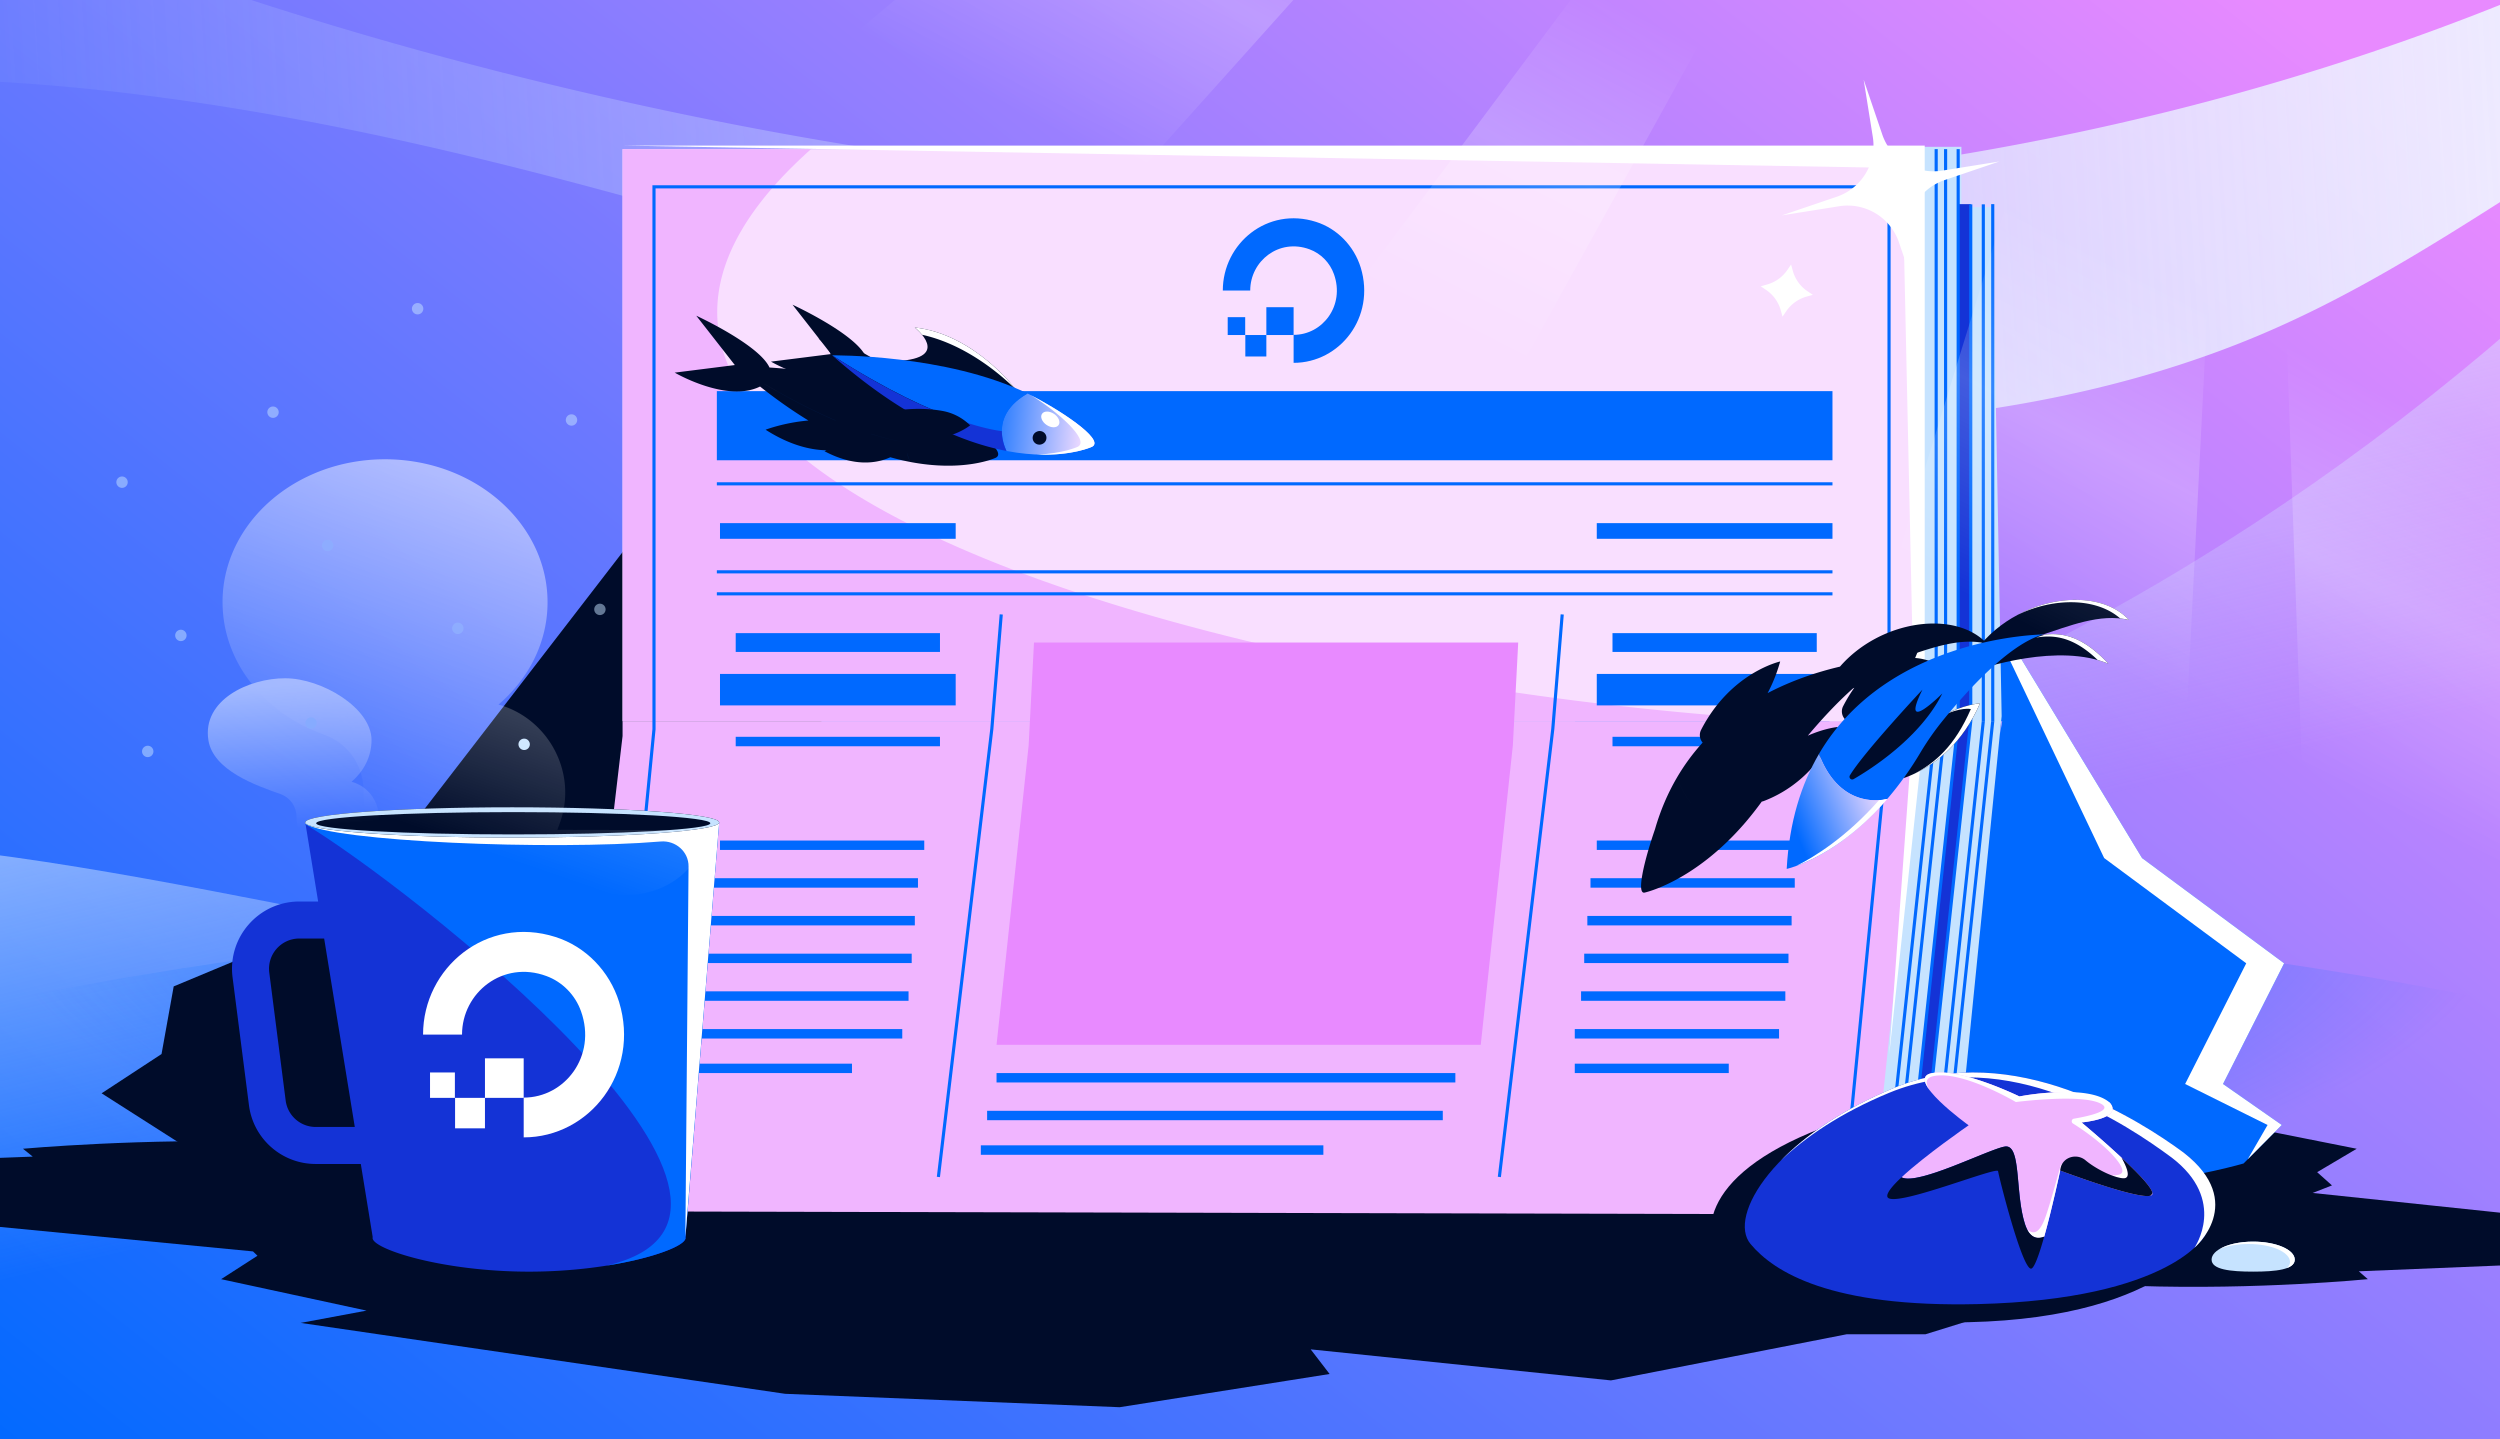 <?xml version="1.0" encoding="utf-8"?>
<svg xmlns="http://www.w3.org/2000/svg" fill="none" height="608" width="1056">
  <rect width="100%" height="100%" fill="#333333" stroke="none"/>
  <g clip-path="url(#a)">
    <path d="M0 0h1056v608H0z" fill="url(#b)"/>
    <path d="M1204.03-10.252c-95.34 119.088-221.004 229.302-377.599 300.928-183.265 83.817-325.058 133.94-522.712 120.609-132.756-8.953-296.915-66-430.586-55.927L5.625 929.565 1349.34 619.518z" fill="url(#c)"/>
    <path clip-rule="evenodd" d="M1059.2 83.344A9472 9472 0 0 0 1240.58-35H1138.2C613.743 229.926 10.662-35 10.662-35H-125v72.9c122.619-14.856 247.994 7.78 365.049 38.63 36.25 9.555 72.162 19.923 108.069 30.29 80.039 23.109 160.051 46.21 243.717 60.267 121.199 20.363 254.635 20.006 362.577-25.527 38-16.035 71.618-37.106 104.788-58.216" fill="url(#d)" fill-rule="evenodd"/>
    <path d="M1256 523c0 80.081-326.161 145-728.5 145S-201 603.081-201 523s326.161-145 728.5-145S1256 442.919 1256 523" fill="url(#e)"/>
    <path clip-rule="evenodd" d="m976.857 503.906 8.169-3.19-6.262-5.594 16.697-9.892-66.786-13.281 20.265-5.194-212.474-29.947-153.612-5.662-96.41 14.031 8.693 10.406-137.882-13.114-108.322 19.501h-36.157l-59.286 16.931-8.264 2.058-29.339 1.423c-55.782-1.739-106.19 2.848-106.19 2.848l4.135 3.323-66.936 2.532-11.567 2.533-12.88-.786-29.715 3.792 53.405 12.405-13.493 2.708 174.221 16.86 1.887 1.832-15.359 9.892 61.434 13.282-27.84 5.194 204.646 29.947 141.304 5.661 88.684-14.03-7.997-10.407 126.833 13.115 99.642-19.502h33.259l54.536-16.93 7.601-2.058 26.988-1.423c51.312 1.739 97.685-2.849 97.685-2.849l-3.807-3.323 61.567-2.532 10.64-2.532 11.85.786 27.34-3.793-49.13-12.405 12.41-2.707z" fill="#000C2A" fill-rule="evenodd"/>
    <path d="m338.292 119.221-42.244 21.348-27.45 85.356-94.097 122.036-42.58 44.284-58.553 24.411-5.134 28.566-25.316 16.587 101.209 64.599 88.223-9.497 59.386 6.233 515.878 2.131 9.531-7.448-329.569-97.255-63.264-63.936-75.938-42.919-11.811-75.555z" fill="#000C2A"/>
    <path d="m678.532 124.169 41.606 22.567 42.089 97.615 91.384 33.721 51.189 84.373 60.014 44.454-25.816 50.984 24.823 17.316-16.138 16.258s-72.16 21.33-149.695 7.246-132.757 11.916-132.757 11.916l8.259-39.641 1.13-77.722-11.82-74.966 14.003-75.181z" fill="#0069FF"/>
    <path d="m949.457 489.668 14.363-14.47-24.822-17.316 25.815-50.984-60.014-44.454-51.189-84.374-91.384-33.72-42.089-97.615-41.606-22.567-.047 3.229 35.653 19.338 42.089 97.615 91.384 31.72 41.189 86.374 60.014 44.454-25.816 50.984 34.823 17.316z" fill="#fff"/>
    <path d="M828.5 62H810l-65.5 427 85-27 16-159.5-4-215h-13z" fill="#C6E3FF"/>
    <g clip-path="url(#f)">
      <path clip-rule="evenodd" d="m286.584 62.498 4.777.502h546.056l-45.251 430.531c-.846 8.052 4.216 15.362 11.691 17.618L803.24 513l-542.9-1.313a16.5 16.5 0 0 1-4.986-.012l-1.008-.002.04-.176c-8.204-1.765-13.892-9.52-12.889-18.045l21.478-182.554V63h23.562zm558.241 247.497.893-5.402V301.5zm.893-246.63V63h-3.472z" fill="#F0B5FF" fill-rule="evenodd"/>
      <path d="m849.492 87.79 5.281.554-22.331 216.251-19.29 179.804a2.655 2.655 0 0 1-5.279-.567l19.26-179.237z" fill="#1433D6"/>
      <path d="m842.75 63.055-24.908 241.539-19.879 184.851c-.706 6.57 4.056 12.464 10.626 13.155 6.552.688 12.424-4.058 13.124-10.609l20.023-187.397 22.349-215.939" stroke="#0069FF" stroke-width="1.327"/>
      <path d="m846.711 63.47-24.886 241.124-19.634 182.634a7.963 7.963 0 0 0 7.085 8.77 7.963 7.963 0 0 0 8.75-7.072l19.728-184.332 22.361-216.268" stroke="#0069FF" stroke-width="1.327"/>
      <path d="m851.992 64.025-24.857 240.569-19.26 179.238a2.654 2.654 0 1 0 5.279.566l19.291-179.804 22.39-216.823" stroke="#0069FF" stroke-width="1.327"/>
      <path d="M221.397 316.804a2.4 2.4 0 0 0 2.407-2.397 2.407 2.407 0 0 0-2.397-2.407 2.407 2.407 0 0 0-2.407 2.397 2.407 2.407 0 0 0 2.397 2.407" fill="#C6E3FF"/>
    </g>
    <g clip-path="url(#g)">
      <path d="M812.53 63v433.407c0 9.164 7.429 16.593 16.593 16.593h-548.23l-.023-.051q-.645.051-1.304.051c-9.164 0-16.593-7.429-16.593-16.593V63zm17.261 449.987-.004.013h-.664q.336 0 .668-.013" fill="#F9DFFF"/>
      <path clip-rule="evenodd" d="M342.566 63h-79.593v433.407c0 9.164 7.429 16.593 16.593 16.593q.659 0 1.304-.051l.023.051h548.894l.004-.013a15 15 0 0 1-.668.013c-9.164 0-16.593-7.429-16.593-16.593V306.081C580.022 305.7 174.77 212.585 342.566 63" fill="#F0B5FF" fill-rule="evenodd"/>
      <path d="M827.133 86.23h5.31v398.894a2.655 2.655 0 0 1-5.31 0z" fill="#1433D6"/>
      <path d="M817.84 63v428.761c0 6.598 5.349 11.947 11.947 11.947s11.947-5.349 11.947-11.947V86.231" stroke="#0069FF" stroke-width="1.327"/>
      <path d="M821.82 63v426.106a7.965 7.965 0 1 0 15.93 0V86.318" stroke="#0069FF" stroke-width="1.327"/>
      <path d="M827.133 63v422.124a2.655 2.655 0 0 0 5.31 0V86.318" stroke="#0069FF" stroke-width="1.327"/>
      <path d="M546.42 141.441v11.824c19.536 0 34.739-19.295 28.345-40.259-2.842-9.14-9.946-16.466-18.897-19.295-20.46-6.529-39.356 9.067-39.356 29.015h11.579c0-12.476 12.148-22.197 25.078-17.409 4.759 1.741 8.596 5.658 10.301 10.518 4.688 13.202-4.76 25.606-17.05 25.606" fill="#0069FF"/>
      <path d="M534.909 141.514h11.509v-11.751h-11.509zm-.001 9.067h-8.88v-9.067h8.881zm-16.325-9.067h7.388v-7.544h-7.388z" fill="#0069FF"/>
      <path d="m755 114.005.774-1.138.774-1.138.376 1.362.375 1.363a15.6 15.6 0 0 0 2.306 4.796 15 15 0 0 0 3.806 3.717l1.17.787 1.17.788-1.33.373-1.331.373a15.5 15.5 0 0 0-4.793 2.291 15.5 15.5 0 0 0-3.731 3.794l-.817 1.189-.816 1.189-.376-1.362-.375-1.363a15.6 15.6 0 0 0-2.306-4.796 15.3 15.3 0 0 0-3.806-3.717l-1.17-.787-1.17-.788 1.375-.392 1.376-.393a15.3 15.3 0 0 0 4.791-2.322 15.6 15.6 0 0 0 3.714-3.809z" fill="#fff"/>
    </g>
    <path d="M436.758 271.408h204.534l-2.261 43.451-13.56 126.461H420.938l13.56-126.461z" fill="#E88AFF"/>
    <path d="m256.336 511.673 19.911-203.638V78.93h521.682v229.646h-.053l-19.859 203.097" stroke="#0069FF" stroke-width="1.327"/>
    <path d="M302.796 194.416h471.239v-29.203H302.796zm0 10.62h471.239v-1.328H302.796zm471.239 37.168H302.796v-1.328h471.239zm-471.239 9.292h471.239v-1.327H302.796zm116.811 56.483-22.572 189.245-1.318-.158 22.569-189.221 3.977-48.365 1.323.109zm214.379 189.245 22.572-189.245 3.979-48.39-1.322-.109-3.978 48.365-22.569 189.221zM310.762 275.39h86.283v-7.965h-86.283zm92.92 22.566h-99.558v-13.274h99.558zm-6.637 17.257h-86.283v-3.982h86.283zm-92.921 43.805h86.283v-3.982h-86.283zm-5.31 47.788h86.284v-3.983h-86.284zm2.655-31.859h86.283v-3.982h-86.283zm-3.982 47.788h86.283v-3.982h-86.283zm2.655-31.858h86.283v-3.983h-86.283zm-5.31 47.787h86.283v-3.982h-86.283zm0 14.602h65.044v-3.982h-65.044zM681.115 275.39h86.283v-7.965h-86.283zm92.92 22.566h-99.557v-13.274h99.557zm-6.637 17.257h-86.283v-3.982h86.283zm-6.637 43.805h-86.283v-3.982h86.283zm-91.593 47.788h86.283v-3.982h-86.283zm88.938-31.859h-86.283v-3.982h86.283zm-90.265 47.788h86.283v-3.982h-86.283zm-53.098 34.513H420.938v-3.982h193.805zm55.752-66.371h86.284v-3.983h-86.284zm80.974 47.787h-86.283v-3.982h86.283zm-334.513 34.513h192.478v-3.982H416.956zm313.274-19.911h-65.044v-3.982h65.044zm-315.929 34.513h144.69v-3.982h-144.69zm-10.62-260.177h-99.558v-6.637h99.558zm270.797 0h99.557v-6.637h-99.557z" fill="#0069FF"/>
    <path d="M813 61.5H263L803.5 71l5 230L798 445.5l15-139z" fill="#fff"/>
    <path clip-rule="evenodd" d="M285 157.4s21.987 12.857 36.044 5.869c7.125 5.649 13.946 10.388 20.436 14.352-10.408.912-18.091 3.892-18.091 3.892 9.978 6.384 18.681 8.548 25.74 8.699-.554.238-.853.383-.853.383 12.94 6.865 22.438 4.985 27.803 2.551 2.926.819 5.726 1.47 8.392 1.98l.003.006c22.969 4.39 36.089-1.752 36.089-1.752 6.195-3.029-15.952-17.059-27.202-22.521a29 29 0 0 0-4.12 2.807 29 29 0 0 1 4.122-2.811 111 111 0 0 0-5.61-2.526c-3.906-4.795-19.992-22.904-42.018-25.358 0 0 14.49 11.512-4 13.879a267 267 0 0 0-16.703-1.613c-4.427-9.681-30.926-21.88-30.926-21.88l16.288 20.843zm83.035 25.907c6.569 2.096 10.948 2.931 13.043 3.247-2.096-.319-6.481-1.157-13.059-3.261zm-15.051-5.688c-8.332-3.577-18.376-8.544-30.064-15.437l-.006.004c11.67 6.889 21.703 11.853 30.03 15.429zm31.426 17.368a24 24 0 0 1-1.378-4.012 20.4 20.4 0 0 0 1.378 4.012" fill="#000C2A" fill-rule="evenodd"/>
    <path d="M429.328 164.845s-17.51-23.689-42.932-26.521c0 0 16.259 12.918-7.647 14.199 0 0 46.939 14.725 50.579 12.322" fill="#000C2A"/>
    <path d="M429.234 164.717c-2.268-2.352-18.64-18.7-39.757-23.312a22.7 22.7 0 0 0-3.079-3.081c24.329 2.711 41.411 24.521 42.836 26.393" fill="#fff"/>
    <path d="M363.54 157.564c-13.882 9.219-37.877-4.811-37.877-4.811l25.394-3.2-16.288-20.843s42.653 19.634 28.771 28.854m58.245 27.722s-11.925 11.763-32.849.663c0 0 11.607-5.626 24.34-4.314a15.86 15.86 0 0 1 8.509 3.651" fill="#000C2A"/>
    <path d="M461.225 188.734c6.196-3.029-15.952-17.059-27.202-22.521-6.14 3.474-14.795 11.033-8.887 24.273 22.969 4.39 36.089-1.752 36.089-1.752" fill="url(#h)"/>
    <path d="M435.266 166.83c11.161 6.676 25.421 19.233 19.958 21.905 0 0-6.034 2.824-17.082 3.273 14.846.582 23.082-3.273 23.082-3.273 5.974-2.922-14.408-16.073-25.958-21.905" fill="#fff"/>
    <path d="M423.174 182.091c-.022-8.166 6.151-13.218 10.851-15.882-34.416-16.7-82.496-16.11-82.496-16.11 46.674 30.047 71.645 31.992 71.645 31.992" fill="#0069FF"/>
    <path d="M425.137 190.48a20.5 20.5 0 0 1-1.964-8.392s-24.997-1.923-71.646-31.992c29.865 26.344 54.977 36.826 73.61 40.384" fill="#1433D6"/>
    <path d="M409.78 179.667s-17.908 14.997-45.729-2.8c0 0 16.768-6.504 34.316-3.238a22.13 22.13 0 0 1 11.413 6.038m30.514 7.863a2.847 2.847 0 1 1-2.414-5.156 2.848 2.848 0 1 1 2.414 5.156" fill="#000C2A"/>
    <path d="M442.079 179.5c-1.937-1.306-2.801-3.41-1.931-4.698s3.147-1.274 5.083.032 2.801 3.41 1.931 4.698-3.147 1.274-5.083-.032" fill="#fff"/>
    <path d="M969 533.995c0 4.972-8.952 6.005-20 6.005s-20-1.033-20-6.005c0-4.973 8.952-8.995 20-8.995s20 4.022 20 8.995" fill="#000C2A"/>
    <path d="M969.303 532.065c0 4.201-7.861 5.074-17.564 5.074s-17.563-.873-17.563-5.074 7.861-7.6 17.563-7.6c9.703 0 17.564 3.399 17.564 7.6" fill="#C6E3FF"/>
    <path d="M965.835 535.694c2.177-.773 3.466-1.929 3.466-3.629 0-4.201-7.861-7.6-17.564-7.6-5.859 0-11.047 1.239-14.237 3.146 3.163-1.329 7.479-2.146 12.237-2.146 9.703 0 17.564 3.399 17.564 7.6 0 1.083-.523 1.946-1.466 2.629" fill="#fff"/>
    <path d="M932.5 513s8.394-7.078-11.022-20.472c-19.417-13.393-98.508-36.69-151.978-16.027s-51.459 47.289-41 58.999 36.918 24.496 103 23c85.698-1.963 103.267-38.718 102.366-41.5z" fill="#000C2A"/>
    <path d="M932.239 519.27s8.451-18.881-9.868-32.404-71.883-48.195-122.331-27.331-70.467 54.118-60.599 65.943 33.805 26.882 96.151 25.371c80.854-1.982 97.497-28.746 96.647-31.555z" fill="#1433D6"/>
    <path d="M922.37 486.866c27.129 21.133 4.548 40.2 4.548 40.2s14.081-20.067-9.623-38.125c-18.319-13.524-68.883-48.194-119.331-27.331-20.216 8.361-35.545 18.711-46.023 28.874 10.486-10.818 26.505-22.019 48.098-30.949 50.448-20.864 104.012 13.807 122.331 27.331" fill="#fff"/>
    <path d="M908.986 504.757c-.165.165-.401.259-.708.33-6.02 1.487-38.055-10.644-38.055-10.644s-3.352 15.813-6.751 27.897c-2.975 1.204-6.209.637-8.121-5.31-4.226-13.099-1.487-33.373-8.263-32.759-5.901.566-36.944 16.686-43.885 13.028 9.844-9.205 28.352-21.973 28.352-21.973s-27.573-19.802-15.463-22.044c12.134-2.266 36.922 9.865 36.922 9.865s23.04-5.192 38.172 2.644c5.831 6.773-11.945 8.331-11.945 8.331s8.829 7.34 16.903 14.893c6.562 6.089 12.629 12.343 13.031 14.869.094.377.023.684-.189.873" fill="#F0B5FF"/>
    <path d="M870.439 493.264a9 9 0 0 0-.213 1.18l-.001-.001s-3.352 15.813-6.752 27.897l-.002.001.001-.001c-1.012.409-2.053.613-3.062.472a5 5 0 0 1-.24-.041c-1.455-.287-2.833-1.328-3.943-3.553 4.902 4.506 7.427-3.71 9.18-9.412l.094-.306c2-6.5 5-17.5 5-17.5s.19-.159.562-.356a6 6 0 0 0-.624 1.62m21.524 3.217c1.732.658 3.362 1.103 4.703 1.22 3.871.33 1.653-4.814-.519-8.685l-.002-.001c-8.073-7.553-16.902-14.893-16.902-14.893s17.776-1.558 11.945-8.331c-9.187-8.291-38.173-2.644-38.173-2.644s-24.787-12.131-36.921-9.865c-4.413.817-3.556 3.966-.685 7.639-2.172-3.097-2.456-5.671 1.592-6.421 12.134-2.265 34.5 11 34.5 11s27-3.5 35.5.5c6.522 3.069-5.207 5.55-11.019 6.538-.95.161-1.207 1.501-.39 2.011 3.239 2.022 9.014 5.905 14.409 10.951 2.313 2.164 9 9 5.5 10.5-.884.379-2.12.526-3.538.481m-58.033-7.483c5.241-2.138 9.752-3.977 12.191-4.555-2.313.453-5.596 1.819-9.336 3.375-.926.385-1.88.782-2.855 1.18m13.934-4.701q.342.058.646.198a1.6 1.6 0 0 0-.646-.198" fill="#fff"/>
    <path d="M858.088 535.841c1.369-.52 3.375-6.373 5.382-13.5-2.975 1.203-6.209.637-8.121-5.311-1.692-5.245-2.268-11.641-2.784-17.386-.774-8.6-1.416-15.74-5.478-15.373-2.051.197-7.139 2.273-13.196 4.743-11.372 4.639-26.161 10.672-30.69 8.285-3.8 3.541-6.303 6.562-5.996 8.119.698 3.475 18.187-2.249 31.579-6.633 8.346-2.731 15.101-4.943 15.21-4.082.283 2.266 10.434 42.554 14.094 41.138m50.191-30.752c.449-.33.755-.732.897-1.204-.401-2.525-6.468-8.779-13.031-14.869 2.172 3.871 4.391 9.016.519 8.686-4.343-.378-11.732-4.201-15.722-7.576-3.635-3.069-9.443-1.487-10.505 3.139a9 9 0 0 0-.212 1.18s32.034 12.131 38.054 10.644M290 522.52c0 9.941-32.07 24.48-72.249 24.48S145 538.941 145 529s32.572-18 72.751-18S290 512.579 290 522.52" fill="#000C2A"/>
    <path clip-rule="evenodd" d="M128.95 347.396h174.825l-14.247 175.26q.034.138.034.276c0 4.71-29.591 14.214-66.093 14.214-36.501 0-66.092-9.504-66.092-14.214q0-.176.055-.351l-5.027-30.918h-19.049c-14.302 0-26.378-10.626-28.196-24.812l-6.925-54.011c-2.179-16.996 11.062-32.042 28.196-32.042h7.95zm7.973 49.037h-10.492c-7.71 0-13.669 6.771-12.688 14.419l6.924 54.011a12.794 12.794 0 0 0 12.689 11.165h16.507z" fill="#1433D6" fill-rule="evenodd"/>
    <path d="m129.089 348.259-.14-.863h174.825l-14.247 175.26q.034.138.034.276c0 3.18-13.484 8.543-33.476 11.694 95.403-21.982-86.86-162.523-126.996-186.367" fill="#0069FF"/>
    <path d="m289.5 522.5 14.275-175.104H128.95l.086.513c10.964 7.538 104.016 11.415 150.089 7.538 6.219-.524 11.79 4.3 11.717 10.54z" fill="#fff"/>
    <path d="M221.209 463.625v16.806c27.767 0 49.376-27.426 40.288-57.222-4.039-12.991-14.136-23.404-26.859-27.425-29.08-9.28-55.939 12.887-55.939 41.24h16.459c0-17.733 17.266-31.549 35.643-24.744 6.765 2.474 12.218 8.042 14.641 14.95 6.665 18.764-6.765 36.395-24.233 36.395" fill="#fff"/>
    <path d="M204.848 463.728h16.358v-16.702h-16.358zm-.002 12.887h-12.622v-12.887h12.624zm-23.203-12.887h10.501v-10.723h-10.501z" fill="#fff"/>
    <ellipse cx="216.362" cy="347.396" fill="#000C2A" rx="87.412" ry="6.396"/>
    <path clip-rule="evenodd" d="M216.362 353.792c48.276 0 87.412-2.864 87.412-6.396S264.638 341 216.362 341s-87.413 2.864-87.413 6.396 39.136 6.396 87.413 6.396m.434-1.328c45.978 0 83.25-2.111 83.25-4.716s-37.272-4.715-83.25-4.715c-45.977 0-83.249 2.111-83.249 4.715 0 2.605 37.272 4.716 83.249 4.716" fill="#C6E3FF" fill-rule="evenodd"/>
    <g opacity=".5">
      <path d="M88.01 312.556c-2.593-16.858 17.043-26.085 32.49-26.056s36.468 12.565 36.439 26.162c-.009 6.884-3.25 13.107-8.438 17.566.067.019.125.038.192.048 8.687 2.426 13.434 11.803 10.384 20.298-.278.758-.45 1.237-.45 1.237l25.505.048c-.508 6.233-6.415 11.161-13.625 11.142-2.263 0-4.401-.498-6.281-1.361-4.823-2.215-10.231-2.896-15.322-1.391-1.803.528-3.74.825-5.744.815-9.904-.019-17.911-7.095-17.901-15.811v-.086c.038-4.373-2.618-8.275-6.741-9.733C108.23 331.781 90 325.5 88.01 312.556" fill="url(#i)"/>
      <path d="M94 254.251c.064-33.35 30.848-60.315 68.753-60.251 37.906.074 68.595 27.156 68.531 60.506-.032 16.898-7.969 32.162-20.714 43.099 21.319 5.951 33.448 29.086 25.956 49.909a129 129 0 0 1-1.125 3.023l62.599.116c-1.231 15.307-15.727 27.379-33.438 27.347-5.56 0-10.802-1.209-15.408-3.331-11.821-5.431-25.118-7.107-37.608-3.416-4.425 1.305-9.168 2.005-14.092 2.005-24.301-.042-43.965-17.407-43.922-38.781v-.223c.095-10.735-6.431-20.303-16.544-23.888-25.235-8.964-43.03-30.72-42.977-56.115z" fill="url(#j)"/>
      <path d="M241.397 179.804a2.4 2.4 0 0 0 2.407-2.397 2.407 2.407 0 0 0-2.397-2.407 2.407 2.407 0 0 0-2.407 2.397 2.407 2.407 0 0 0 2.397 2.407m-126.078-3.293a2.4 2.4 0 0 0 2.407-2.397 2.407 2.407 0 0 0-2.397-2.407 2.406 2.406 0 0 0-2.407 2.397 2.407 2.407 0 0 0 2.397 2.407m23.078 56.293a2.4 2.4 0 0 0 2.407-2.397 2.407 2.407 0 0 0-2.397-2.407 2.407 2.407 0 0 0-2.407 2.397 2.407 2.407 0 0 0 2.397 2.407m38-100a2.4 2.4 0 0 0 2.407-2.397 2.407 2.407 0 0 0-2.397-2.407 2.407 2.407 0 0 0-2.407 2.397 2.407 2.407 0 0 0 2.397 2.407M51.546 206.075a2.4 2.4 0 0 0 2.406-2.397 2.407 2.407 0 0 0-2.397-2.407 2.406 2.406 0 0 0-2.407 2.398 2.406 2.406 0 0 0 2.398 2.406m10.851 113.729a2.4 2.4 0 0 0 2.407-2.397A2.407 2.407 0 0 0 62.407 315 2.406 2.406 0 0 0 60 317.397a2.407 2.407 0 0 0 2.397 2.407m14-49a2.4 2.4 0 0 0 2.407-2.397A2.407 2.407 0 0 0 76.407 266 2.406 2.406 0 0 0 74 268.397a2.407 2.407 0 0 0 2.397 2.407m55 37a2.4 2.4 0 0 0 2.407-2.397 2.407 2.407 0 0 0-2.397-2.407 2.407 2.407 0 0 0-2.407 2.397 2.407 2.407 0 0 0 2.397 2.407m122-48a2.4 2.4 0 0 0 2.407-2.397 2.407 2.407 0 0 0-2.397-2.407 2.407 2.407 0 0 0-2.407 2.397 2.407 2.407 0 0 0 2.397 2.407m-60 8a2.4 2.4 0 0 0 2.407-2.397 2.407 2.407 0 0 0-2.397-2.407 2.407 2.407 0 0 0-2.407 2.397 2.407 2.407 0 0 0 2.397 2.407" fill="#C6E3FF"/>
    </g>
    <path clip-rule="evenodd" d="M830.628 290.385c-14.391-6.082-34.039-3.237-47.859.35-7.171 6.344-13.971 13.859-19.148 20.017 7.355-3.254 12.743-3.683 12.743-3.683-8.408 19.282-21.809 27.669-31.408 31.31a5 5 0 0 1-.787.213 140 140 0 0 1-6.976 8.871l-.005.002-.003.001c-21.541 25.095-42.485 29.562-42.485 29.562-3.542.82-.341-13.062 4.379-26.793 2.328-8.067 5.452-15.236 9.163-21.615l.089-.153c1.764 4.674 3.891 8.261 6.182 11.004-2.29-2.743-4.417-6.33-6.182-11.004a88.4 88.4 0 0 1 10.864-14.797 4.85 4.85 0 0 1-.652-5.375c12.506-24.269 33.408-28.886 33.408-28.886-1.42 5.058-3.24 9.487-5.311 13.363 10.615-5.554 21.342-9.02 30.553-11.183 17.149-19.738 48.731-24.141 62.102-9.697-10.476-2.598-21.973 1.286-32.445 4.825h-.001c-1.29.436-2.565.867-3.821 1.279l.069-.001h.029q-.564.153-1.135.341c9.436-1.66 18.086.801 28.637 12.049" fill="#000C2A" fill-rule="evenodd"/>
    <path d="M890.626 280.386c-20.673-8.738-52.195.948-61.703 4.791 12.117-30.824 54.337-40.604 70.371-23.285-12.126-3.007-25.622 2.673-37.311 6.446 9.438-1.663 18.09.797 28.643 12.048" fill="#000C2A"/>
    <path d="M886.066 278.793a39 39 0 0 1 4.558 1.592c-9.867-10.52-18.072-13.354-26.813-12.319-1.295.437-2.573.865-3.83 1.271 8.665-1.526 16.667.421 26.085 9.456m-33.609-19.188c16.703-8.775 36.848-8.501 46.835 2.287a28 28 0 0 0-3.704-.656c-10.01-8.753-27.763-8.933-43.131-1.631" fill="#fff"/>
    <path d="M804.956 328.379c9.599-3.641 23-12.028 31.408-31.31 0 0-21.341 1.7-37.051 23.983a4.847 4.847 0 0 0 2.629 7.425 4.85 4.85 0 0 0 3.014-.098" fill="#000C2A"/>
    <path d="M808.738 326.767c9.106-4.312 20.272-12.842 27.623-29.699 0 0-7.076.564-16.077 5.296 8.027-3.813 12.213-2.866 12.213-2.866-6.821 15.641-15.062 22.684-23.759 27.269" fill="#fff"/>
    <path d="M785.189 304.758c8.997-4.932 21.075-15.109 26.759-35.348 0 0-20.902 4.617-33.408 28.887a4.846 4.846 0 0 0 3.666 7.008 4.86 4.86 0 0 0 2.983-.547" fill="#000C2A"/>
    <path d="M768.328 318.468c9.266 24.547 28.527 19.089 28.862 18.997a140 140 0 0 0 14.108-19.771 116 116 0 0 1 9.767-13.857c9.712-11.912 27.733-31.93 42.058-35.841 0 .007-65.517.452-94.795 50.472" fill="#0069FF"/>
    <path d="M768.331 318.468c-7.444 12.739-12.545 28.636-13.631 48.562 0 0 20.949-4.468 42.492-29.572-.304.1-19.595 5.565-28.861-18.99" fill="url(#k)"/>
    <path d="M758.684 365.805c7.56-3.775 21.076-12.02 35.011-27.809 2.089-.134 3.417-.513 3.495-.539-15.871 18.494-31.419 25.788-38.506 28.348" fill="#fff"/>
    <path d="M782.968 329.097c7.482-4.32 28.166-17.525 37.461-36.175 0 0-18.336 18.404-8.391-1.616 0 0-24.804 26.477-30.637 36.205a1.15 1.15 0 0 0 .161 1.407 1.15 1.15 0 0 0 1.406.179" fill="#000C2A"/>
    <path d="m795.079 56.835-3.935-11.587-3.935-11.588 1.93 12.08 1.93 12.08a22.85 22.85 0 0 1-2.992 15.43 22.86 22.86 0 0 1-12.241 9.861l-11.587 3.933-11.586 3.933 12.079-1.928 12.08-1.928a22.85 22.85 0 0 1 15.43 2.995 22.88 22.88 0 0 1 9.862 12.242l3.934 11.588 3.935 11.587-1.93-12.08-1.93-12.08a22.85 22.85 0 0 1 2.992-15.43 22.87 22.87 0 0 1 12.241-9.86l11.587-3.934 11.587-3.933-12.08 1.928-12.079 1.929a22.85 22.85 0 0 1-15.43-2.995 22.87 22.87 0 0 1-9.862-12.243" fill="#fff"/>
    <path d="M1260.15 762.603 973.307-56.072l-14.712-6.41 25.002 705.736z" fill="url(#l)"/>
    <path d="m908.22 606.841 34.177-673.53-42.116-18.351-187.385 607.932z" fill="url(#m)"/>
    <path d="M702.46-174.086 255.019 324.712 81 249.972l543.913-457.847z" fill="url(#n)"/>
    <path d="m492.163 426.713 308.532-557.996-29.674-12.929-389.726 522.231z" fill="url(#o)"/>
  </g>
  <defs>
    <linearGradient gradientUnits="userSpaceOnUse" id="b" x1="0" x2="673" y1="622.5" y2="-228.5">
      <stop stop-color="#0069FF"/>
      <stop offset="1" stop-color="#E88AFF"/>
    </linearGradient>
    <linearGradient gradientUnits="userSpaceOnUse" id="c" x1="507.401" x2="591.854" y1="38.843" y2="404.857">
      <stop stop-color="#C6E3FF"/>
      <stop offset=".06" stop-color="#F4F9FF"/>
      <stop offset="1" stop-color="#C6E3FF" stop-opacity="0"/>
    </linearGradient>
    <linearGradient gradientUnits="userSpaceOnUse" id="d" x1="1198.99" x2="-75.675" y1="-35" y2="43.263">
      <stop stop-color="#F4F9FF"/>
      <stop offset="1" stop-color="#C6E3FF" stop-opacity="0"/>
    </linearGradient>
    <linearGradient gradientUnits="userSpaceOnUse" id="h" x1="460.001" x2="413.804" y1="177.001" y2="172.655">
      <stop stop-color="#F9DFFF"/>
      <stop offset=".978" stop-color="#0069FF"/>
    </linearGradient>
    <linearGradient gradientUnits="userSpaceOnUse" id="i" x1="143" x2="148.404" y1="287" y2="347.509">
      <stop stop-color="#fff"/>
      <stop offset="1" stop-color="#fff" stop-opacity="0"/>
    </linearGradient>
    <linearGradient gradientUnits="userSpaceOnUse" id="j" x1="204" x2="156.888" y1="206.5" y2="342.728">
      <stop stop-color="#fff"/>
      <stop offset="1" stop-color="#fff" stop-opacity="0"/>
    </linearGradient>
    <linearGradient gradientUnits="userSpaceOnUse" id="k" x1="794.242" x2="755.814" y1="331.228" y2="346.746">
      <stop stop-color="#F9DFFF"/>
      <stop offset=".978" stop-color="#0069FF"/>
    </linearGradient>
    <linearGradient gradientUnits="userSpaceOnUse" id="l" x1="679.21" x2="608.126" y1="-1.543" y2="137.862">
      <stop stop-color="#fff" stop-opacity="0"/>
      <stop offset=".48" stop-color="#fff" stop-opacity=".2"/>
      <stop offset="1" stop-color="#fff" stop-opacity="0"/>
    </linearGradient>
    <linearGradient gradientUnits="userSpaceOnUse" id="m" x1="679.21" x2="608.126" y1="-1.543" y2="137.862">
      <stop stop-color="#fff" stop-opacity="0"/>
      <stop offset=".48" stop-color="#fff" stop-opacity=".2"/>
      <stop offset="1" stop-color="#fff" stop-opacity="0"/>
    </linearGradient>
    <linearGradient gradientUnits="userSpaceOnUse" id="n" x1="679.21" x2="608.126" y1="-1.543" y2="137.862">
      <stop stop-color="#fff" stop-opacity="0"/>
      <stop offset=".48" stop-color="#fff" stop-opacity=".2"/>
      <stop offset="1" stop-color="#fff" stop-opacity="0"/>
    </linearGradient>
    <linearGradient gradientUnits="userSpaceOnUse" id="o" x1="679.21" x2="608.126" y1="-1.543" y2="137.862">
      <stop stop-color="#fff" stop-opacity="0"/>
      <stop offset=".48" stop-color="#fff" stop-opacity=".2"/>
      <stop offset="1" stop-color="#fff" stop-opacity="0"/>
    </linearGradient>
    <clipPath id="a">
      <path d="M0 0h1056v608H0z" fill="#fff"/>
    </clipPath>
    <clipPath id="f">
      <path d="M182 304.594h663.717v208.407H182z" fill="#fff"/>
    </clipPath>
    <clipPath id="g">
      <path d="M262.973 63h582.743v241.593H262.973z" fill="#fff"/>
    </clipPath>
    <radialGradient cx="0" cy="0" gradientTransform="matrix(.172 165.57 -533.67 .554 527.951 378)" gradientUnits="userSpaceOnUse" id="e" r="1">
      <stop stop-color="#007BFF"/>
      <stop offset="1" stop-color="#0069FF" stop-opacity="0"/>
    </radialGradient>
  </defs>
</svg>